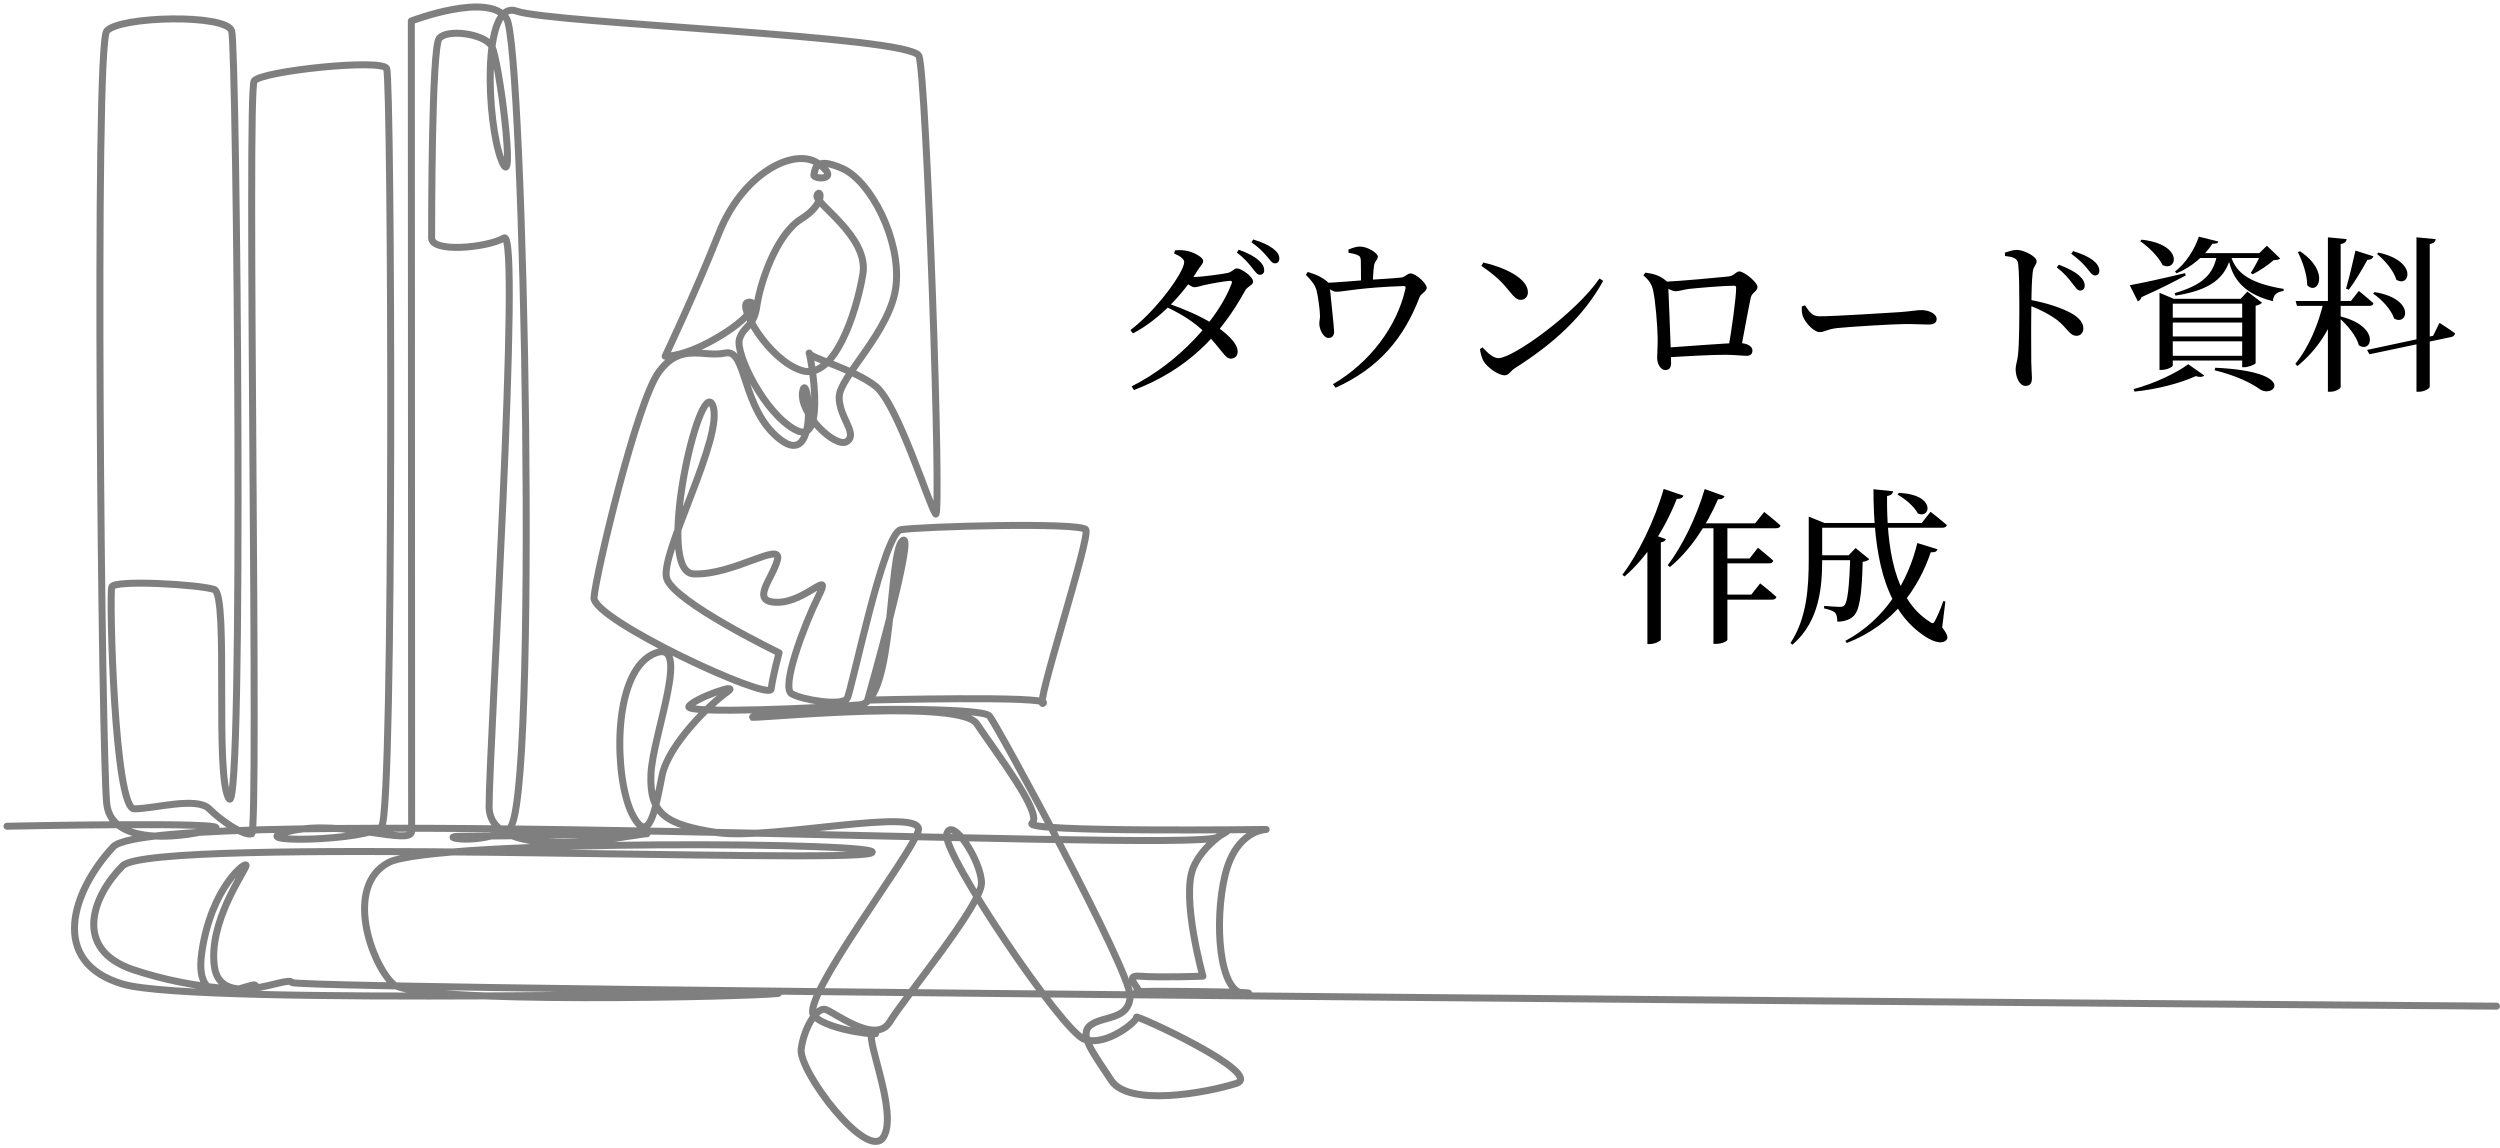 <svg width="357" height="164" viewBox="0 0 357 164" fill="none" xmlns="http://www.w3.org/2000/svg">
<path d="M178.776 38.208C178.272 37.584 177.672 36.864 176.616 36.048L176.904 35.664C178.128 36.096 179.064 36.576 179.712 37.152C180.288 37.656 180.504 38.064 180.528 38.568C180.552 38.976 180.288 39.24 179.904 39.24C179.544 39.264 179.232 38.784 178.776 38.208ZM180.864 36.552C180.36 35.976 179.856 35.424 178.704 34.584L178.968 34.2C180.264 34.584 181.104 34.992 181.752 35.472C182.4 35.952 182.688 36.408 182.688 36.912C182.688 37.344 182.448 37.608 182.064 37.608C181.632 37.632 181.392 37.128 180.864 36.552ZM166.92 43.368C168.96 44.088 171.36 45.096 173.04 46.152C174.912 47.376 176.712 48.888 176.736 50.16C176.76 50.784 176.376 51.192 175.776 51.216C174.888 51.216 174.528 49.944 172.128 47.544C170.544 45.984 168.72 44.856 166.584 43.848L166.92 43.368ZM161.424 47.136C165.12 44.352 169.104 38.856 169.104 37.416C169.104 36.984 168.504 36.552 167.664 36.192L167.784 35.76C168.216 35.712 168.696 35.688 169.272 35.784C170.424 35.952 171.816 36.744 171.816 37.248C171.816 37.68 171.48 37.872 171.096 38.496C169.008 41.928 165.624 45.6 161.784 47.616L161.424 47.136ZM161.592 55.176C168.384 51.768 174 45.48 175.872 40.512C175.992 40.176 175.872 40.08 175.584 40.104C174.816 40.152 172.704 40.536 171.888 40.728C171.384 40.848 170.928 41.016 170.568 41.016C170.184 41.016 169.584 40.56 169.008 40.08L169.392 39.432C169.896 39.528 170.208 39.552 170.52 39.552C171.6 39.552 174.672 39.12 175.32 38.976C175.968 38.832 176.208 38.328 176.64 38.328C177.264 38.328 178.944 39.504 178.944 40.224C178.944 40.728 178.08 40.92 177.792 41.52C174.288 47.904 169.56 52.776 161.928 55.704L161.592 55.176ZM186.48 39.24L186.744 38.832C187.512 39.072 188.328 39.36 188.928 39.768C189.696 40.272 189.864 40.488 189.912 41.136C189.96 41.832 190.512 46.752 190.512 47.352C190.512 47.952 190.2 48.24 189.744 48.264C188.976 48.288 188.4 47.016 188.4 46.248C188.376 45.96 188.496 45.552 188.496 45.12C188.496 44.328 188.208 42.216 187.992 41.424C187.728 40.512 187.104 39.912 186.48 39.24ZM189.144 40.8V40.392C190.752 40.368 193.32 40.104 195.144 39.984C196.776 39.864 198.984 39.768 200.136 39.624C200.592 39.576 201 39.048 201.408 39.048C202.224 39.048 203.736 40.488 203.736 41.112C203.736 41.592 202.944 41.904 202.728 42.408C200.496 48.24 196.968 52.536 190.728 55.368L190.344 54.864C195.6 51.792 199.464 46.68 200.688 41.28C200.76 40.92 200.712 40.848 200.376 40.848C194.496 41.04 191.712 41.664 190.896 41.664C190.368 41.664 190.008 41.376 189.144 40.8ZM192.576 36.096L192.552 35.64C193.104 35.424 193.608 35.208 194.184 35.208C195.312 35.208 196.752 36.144 196.752 36.648C196.752 37.152 196.272 37.272 196.2 38.016C196.104 38.736 196.032 40.08 196.032 40.752L194.352 40.776C194.352 40.416 194.352 38.16 194.328 37.296C194.304 36.792 194.256 36.6 193.872 36.432C193.56 36.264 193.056 36.192 192.576 36.096ZM211.824 37.488C214.704 38.136 218.184 39.696 218.184 41.736C218.184 42.36 217.776 42.816 217.152 42.816C216.648 42.816 216.288 42.504 215.664 41.736C214.512 40.296 213.696 39.456 211.536 37.968L211.824 37.488ZM228.408 39.768L228.936 40.104C226.104 45.264 221.664 49.2 216.312 52.584C215.76 52.92 215.472 53.592 214.896 53.592C213.84 53.592 212.328 52.368 211.848 51.576C211.608 51.12 211.368 50.304 211.344 49.848L211.704 49.608C212.376 50.328 213.192 51.144 213.984 51.144C216.048 51.144 225 44.736 228.408 39.768ZM248.616 49.776L246.816 49.728C247.296 47.016 247.92 42.504 247.92 41.112C247.92 40.896 247.848 40.8 247.632 40.8C246.168 40.8 242.52 41.112 241.2 41.256C240.432 41.352 239.736 41.592 239.28 41.592C238.8 41.592 237.984 41.136 237.504 40.8V40.248C239.496 40.176 245.784 39.6 246.84 39.48C247.728 39.36 247.872 38.76 248.376 38.76C249.048 38.76 250.968 40.296 250.968 40.992C250.968 41.592 250.152 41.784 250.008 42.504C249.72 43.776 249.12 47.184 248.616 49.776ZM234.96 38.928C236.112 39.096 237.024 39.312 237.984 40.152C238.2 40.344 238.2 40.488 238.224 40.848C238.296 42.048 238.488 47.448 238.584 49.944C238.584 50.64 238.632 51.096 238.632 51.84C238.632 52.464 238.392 52.848 237.792 52.848C237.216 52.848 236.64 52.08 236.64 51.072C236.64 50.544 236.736 49.224 236.712 48.24C236.688 46.584 236.4 42.864 236.04 41.352C235.824 40.512 235.44 39.984 234.672 39.312L234.96 38.928ZM237.864 51.048L237.84 49.656C240.816 49.464 246.504 48.984 248.376 48.984C249.384 48.984 250.248 49.416 250.248 50.016C250.248 50.496 250.032 50.808 249.432 50.808C248.832 50.808 247.56 50.664 246.384 50.664C244.344 50.664 240.816 50.856 237.864 51.048ZM257.76 43.608C258.336 44.448 258.744 45.168 259.824 45.168C262.08 45.168 270.144 44.64 271.344 44.568C272.952 44.448 273.744 44.28 274.368 44.28C275.424 44.28 276.552 44.784 276.552 45.552C276.552 46.056 276.216 46.344 275.352 46.344C274.488 46.344 273.648 46.272 272.112 46.272C270.504 46.272 264.168 46.656 262.344 46.848C260.88 47.016 260.568 47.424 259.824 47.424C259.056 47.424 257.832 46.152 257.472 45.216C257.28 44.736 257.28 44.232 257.304 43.752L257.76 43.608ZM295.872 40.392C295.392 39.768 294.792 39.024 293.712 38.184L294 37.8C295.248 38.28 296.232 38.76 296.88 39.336C297.456 39.84 297.696 40.32 297.696 40.8C297.696 41.208 297.432 41.496 297.024 41.496C296.64 41.496 296.352 40.992 295.872 40.392ZM297.96 38.232C297.456 37.656 296.904 37.056 295.776 36.24L296.04 35.856C297.312 36.24 298.272 36.696 298.896 37.176C299.52 37.68 299.784 38.16 299.784 38.664C299.784 39.096 299.544 39.336 299.16 39.336C298.752 39.336 298.464 38.856 297.96 38.232ZM286.296 36.072C286.92 35.88 287.472 35.688 288 35.688C289.056 35.688 290.832 36.648 290.832 37.296C290.832 37.824 290.4 37.968 290.28 38.784C290.136 40.008 290.088 41.928 290.088 43.368C290.04 45.072 290.04 49.128 290.064 51.696C290.088 52.824 290.16 53.568 290.16 53.952C290.16 54.744 289.896 55.104 289.248 55.104C288.336 55.104 287.832 53.784 287.832 52.704C287.832 52.152 288.048 51.672 288.168 50.712C288.36 48.936 288.36 45.216 288.36 43.488C288.36 41.544 288.336 38.808 288.192 37.656C288.096 36.888 287.496 36.696 286.32 36.552L286.296 36.072ZM289.728 42.792C292.2 43.224 294.624 44.016 296.04 44.88C296.856 45.408 297.504 46.032 297.504 46.92C297.504 47.448 297.144 47.952 296.544 47.952C295.536 47.952 295.32 46.968 293.76 45.696C292.704 44.928 291.432 44.232 289.728 43.584V42.792ZM313.776 36.144H323.616V36.84H313.368L313.776 36.144ZM305.832 34.224C311.928 34.92 310.872 38.904 308.808 37.848C308.256 36.672 306.792 35.232 305.616 34.44L305.832 34.224ZM322.896 36.144H322.632L323.712 35.088L325.608 36.912C325.416 37.104 325.128 37.128 324.672 37.152C323.976 37.8 322.632 38.688 321.696 39.168L321.408 38.976C321.888 38.256 322.608 36.912 322.896 36.144ZM318.48 36.168C319.032 38.664 320.808 40.392 326.112 41.256L326.088 41.544C325.176 41.688 324.672 42 324.552 43.008C319.8 41.808 318.552 39.216 318.096 36.288L318.48 36.168ZM316.632 36.144H318.648C317.952 39.912 315.336 41.472 310.656 42.216L310.536 41.856C314.472 40.728 316.176 39.192 316.632 36.144ZM304.128 40.728C305.52 40.488 308.76 39.792 312.024 39L312.12 39.336C310.68 40.104 308.664 41.16 305.808 42.432C305.712 42.744 305.52 42.936 305.28 43.032L304.128 40.728ZM309.264 45.36H321.144V46.056H309.264V45.36ZM309.264 48.048H321.144V48.744H309.264V48.048ZM309.264 50.808H321.144V51.48H309.264V50.808ZM320.184 42.672H319.968L320.928 41.64L323.016 43.224C322.872 43.392 322.536 43.584 322.104 43.656V51.864C322.08 52.008 321.12 52.44 320.496 52.44H320.184V42.672ZM308.376 42.672V41.808L310.416 42.672H321.36V43.368H310.272V52.2C310.272 52.392 309.456 52.824 308.664 52.824H308.376V42.672ZM312.48 52.008L314.76 53.616C314.568 53.832 314.16 53.904 313.536 53.712C311.448 54.696 307.992 55.608 304.8 55.92L304.68 55.56C307.608 54.792 310.872 53.232 312.48 52.008ZM316.344 52.512C328.152 53.064 324.768 56.976 322.704 55.584C321.456 54.672 319.272 53.616 316.248 52.872L316.344 52.512ZM313.992 33.792L316.776 34.488C316.704 34.728 316.512 34.824 315.936 34.8C314.856 36.48 312.984 38.136 310.824 39.024L310.584 38.784C312.096 37.632 313.392 35.64 313.992 33.792ZM345.072 33.888L347.832 34.152C347.76 34.488 347.568 34.752 346.968 34.848V55.224C346.968 55.488 346.152 55.944 345.432 55.944H345.072V33.888ZM327.816 42.984H335.712L336.84 41.544C336.84 41.544 338.136 42.576 338.928 43.32C338.88 43.584 338.64 43.68 338.304 43.68H328.008L327.816 42.984ZM331.848 42.984H333.888V43.368C332.88 46.92 330.888 49.968 328.08 52.272L327.768 51.96C329.76 49.536 331.104 46.2 331.848 42.984ZM336.36 35.784L338.928 36.6C338.832 36.888 338.568 37.104 338.064 37.104C337.272 38.544 336.288 40.224 335.4 41.376L335.016 41.208C335.424 39.816 335.952 37.632 336.36 35.784ZM332.424 33.888L335.112 34.152C335.04 34.512 334.848 34.752 334.248 34.848V55.248C334.248 55.512 333.48 55.944 332.784 55.944H332.424V33.888ZM334.248 45.192C340.032 46.656 338.688 50.568 336.84 49.296C336.504 47.952 335.136 46.344 334.008 45.384L334.248 45.192ZM328.44 35.88C332.832 38.808 330.984 42.288 329.472 40.728C329.472 39.192 328.776 37.272 328.128 36L328.44 35.88ZM339.096 41.712C344.976 42.672 343.824 46.632 341.88 45.48C341.472 44.208 340.08 42.72 338.88 41.928L339.096 41.712ZM339.648 36.072C345.36 37.32 344.064 41.16 342.192 39.936C341.832 38.664 340.536 37.152 339.432 36.264L339.648 36.072ZM338.016 49.968L347.448 47.952L348.36 46.104C348.36 46.104 349.728 46.968 350.568 47.592C350.568 47.856 350.328 48.048 350.064 48.12L338.352 50.592L338.016 49.968ZM245.496 79.752H249.84L251.04 78.216C251.04 78.216 252.408 79.32 253.224 80.064C253.152 80.328 252.936 80.448 252.6 80.448H245.496V79.752ZM245.496 84.912H250.08L251.352 83.304C251.352 83.304 252.768 84.408 253.68 85.248C253.608 85.512 253.368 85.632 253.032 85.632H245.496V84.912ZM244.68 74.736H246.672V91.368C246.672 91.512 246.024 91.944 245.016 91.944H244.68V74.736ZM243.432 69.84L246.264 70.848C246.168 71.136 245.856 71.328 245.328 71.304C243.6 75.288 241.176 78.744 238.464 80.976L238.152 80.712C240.12 78.144 242.208 73.992 243.432 69.84ZM242.256 74.736H250.632L251.928 73.104C251.928 73.104 253.368 74.232 254.256 75.048C254.184 75.312 253.968 75.432 253.608 75.432H242.256V74.736ZM235.248 76.968L235.824 76.248L237.888 76.992C237.816 77.208 237.6 77.376 237.168 77.448V91.368C237.144 91.512 236.352 91.968 235.608 91.968H235.248V76.968ZM237.576 69.816L240.408 70.776C240.288 71.064 240 71.28 239.448 71.232C237.624 75.816 234.984 79.752 231.984 82.32L231.672 82.08C233.88 79.176 236.232 74.496 237.576 69.816ZM259.368 79.296H264.936V79.992H259.368V79.296ZM264.216 79.296H263.976L264.984 78.264L266.928 79.848C266.76 80.04 266.472 80.16 265.992 80.232C265.872 85.128 265.512 87.264 264.624 88.032C264.072 88.536 263.256 88.776 262.368 88.776C262.368 88.248 262.296 87.768 262.032 87.48C261.768 87.216 261.144 87.024 260.472 86.88L260.496 86.52C261.12 86.568 262.248 86.664 262.656 86.664C263.016 86.664 263.208 86.616 263.376 86.448C263.832 85.992 264.096 83.76 264.216 79.296ZM267.528 69.864L270.336 70.152C270.288 70.464 270.072 70.752 269.472 70.824C269.4 78.192 270.504 85.584 275.52 88.752C275.928 89.088 276.12 89.088 276.336 88.608C276.648 88.032 277.176 86.832 277.512 85.824L277.8 85.896L277.344 89.592C278.136 90.624 278.208 91.08 277.968 91.368C277.272 92.184 275.64 91.464 274.488 90.6C268.92 86.664 267.552 78.888 267.528 69.864ZM271.152 70.392C276.504 70.584 275.712 74.184 273.864 73.32C273.384 72.36 272.04 71.208 270.96 70.632L271.152 70.392ZM273.792 77.544L276.672 78.432C276.576 78.744 276.36 78.888 275.712 78.864C273.984 83.952 270.48 89.208 263.712 91.824L263.52 91.512C269.304 88.416 272.52 82.896 273.792 77.544ZM259.224 74.688H274.416L275.688 73.08C275.688 73.08 277.128 74.208 278.016 74.976C277.944 75.24 277.704 75.36 277.368 75.36H259.224V74.688ZM258.288 74.688V74.448V73.776L260.544 74.688H260.208V79.824C260.208 83.592 259.92 88.68 255.96 92.064L255.672 91.824C258.024 88.296 258.288 83.88 258.288 79.848V74.688Z" fill="black"/>
<path opacity="0.5" d="M1 117.986C1 117.986 34.156 117.282 30.587 118.35C27.018 119.418 15.955 121.198 15.241 114.79C14.527 108.382 13.456 6.571 15.241 4.435C17.024 2.3 32.371 1.943 33.085 4.435C33.799 6.927 34.869 116.926 32.728 114.078C30.587 111.231 32.728 84.888 30.587 84.176C28.445 83.464 16.312 82.752 15.955 83.82C15.598 84.888 16.312 115.502 19.166 115.502C22.021 115.502 28.088 113.722 29.872 115.502C31.657 117.282 34.869 119.418 35.94 119.062C37.01 118.706 35.226 12.979 36.297 11.556C37.367 10.132 54.497 8.351 55.211 9.776C55.925 11.199 56.282 115.857 54.497 117.993C52.713 120.13 33.798 120.486 41.293 118.706C48.787 116.926 58.78 120.842 58.78 118.706C58.78 116.57 58.738 2.998 58.738 2.998C58.738 2.998 69.843 -1.26 72.342 2.656C74.84 6.571 76.981 115.858 72.699 118.351C68.416 120.842 61.993 119.418 65.918 119.418C69.843 119.418 93.755 119.062 92.327 119.062C90.9 119.062 69.843 123.69 69.843 115.146C69.843 106.602 74.483 32.558 71.985 33.982C69.486 35.406 61.635 36.118 61.635 33.982C61.635 31.847 61.635 6.927 62.706 5.504C63.777 4.08 69.13 4.792 70.2 6.571C71.272 8.351 73.77 28.287 71.628 22.946C69.486 17.606 68.773 -0.193 73.77 1.587C78.765 3.368 130.157 5.148 131.227 7.995C132.297 10.843 134.512 74.52 133.608 73.393C132.705 72.267 128.188 57.623 125.026 55.146C121.865 52.669 115.541 51.092 115.541 50.415C115.541 49.738 118.25 63.707 113.733 61.454C109.217 59.201 104.926 50.415 105.602 48.388C106.28 46.36 107.635 46.81 108.087 43.657C108.538 40.503 110.797 33.519 114.411 31.267C118.024 29.014 117.121 26.76 116.669 27.887C116.217 29.014 124.122 33.744 123.219 39.151C122.315 44.557 119.153 54.47 114.411 52.892C109.668 51.315 105.377 43.656 106.732 43.206C108.087 42.755 108.087 44.783 102.893 47.937C97.698 51.09 94.988 50.865 94.988 50.865C94.988 50.865 99.279 41.854 102.667 33.293C106.054 24.733 113.507 20.904 116.895 23.381C120.284 25.86 115.992 25.634 116.218 24.958C116.443 24.283 116.218 22.255 120.284 24.057C124.348 25.86 128.639 34.194 127.962 40.728C127.285 47.26 119.831 53.794 119.831 56.722C119.831 59.65 122.541 61.904 120.96 63.03C119.379 64.157 113.959 58.976 114.636 55.822C115.314 52.668 117.121 67.085 111.475 62.805C105.828 58.525 106.732 49.739 103.57 50.414C100.408 51.091 97.246 48.837 94.084 53.118C90.922 57.398 85.05 82.179 84.825 85.333C84.598 88.487 109.894 100.201 110.119 98.398C110.345 96.597 111.248 93.217 111.248 93.217C111.248 93.217 96.342 86.008 95.213 82.629C94.084 79.25 103.57 62.129 101.763 57.849C99.956 53.568 93.407 81.728 99.053 81.953C104.699 82.179 111.7 77.222 111.022 79.926C110.345 82.629 106.958 86.008 111.022 86.008C115.087 86.008 118.927 81.053 116.895 85.107C114.862 89.162 111.475 98.174 113.056 99.075C114.636 99.975 120.283 100.877 120.96 99.751C121.638 98.624 126.154 76.096 128.639 75.645C131.123 75.195 154.385 74.519 155.063 75.645C155.741 76.772 147.61 101.552 148.965 100.426C150.321 99.3 123.896 99.975 123.896 99.975C123.896 99.975 130.898 75.421 128.866 77.222C126.833 79.025 127.736 100.2 122.767 100.651C117.799 101.102 97.698 102.003 98.376 100.876C99.054 99.75 106.055 97.272 103.796 98.849C101.537 100.426 95.439 106.283 94.536 110.789C93.632 115.294 92.73 121.151 90.245 116.195C87.76 111.239 87.308 96.371 93.18 93.442C99.053 90.513 93.18 104.931 92.955 110.563C92.73 116.195 94.988 117.772 102.44 118.898C109.894 120.024 132.252 115.068 131.123 118.673C129.994 122.277 114.184 142.778 116.217 145.03C118.25 147.282 126.607 147.959 124.799 147.508C122.992 147.058 128.412 158.773 126.154 162.376C123.896 165.981 113.959 152.915 114.41 149.761C114.862 146.607 116.668 143.904 117.798 144.129C118.927 144.354 125.025 149.31 127.058 145.931C129.09 142.552 140.157 129.26 140.157 126.107C140.157 122.954 135.866 116.42 135.189 119.123C134.512 121.827 151.676 147.283 154.838 148.41C157.999 149.536 162.516 145.706 162.29 145.256C162.065 144.805 180.81 153.366 176.518 154.717C172.227 156.069 161.161 158.097 158.677 154.266C156.192 150.436 153.934 147.734 155.741 146.382C157.547 145.03 161.161 145.705 161.387 142.327C161.612 138.948 142.416 103.579 141.286 102.228C140.157 100.875 115.314 101.101 108.313 102.228C101.312 103.354 136.769 99.299 139.479 103.354C142.189 107.409 148.965 116.195 147.384 117.546C145.803 118.898 180.809 118.448 180.809 118.448C180.809 118.448 176.518 118.448 174.937 124.981C173.356 131.514 174.034 142.102 177.874 141.877C181.713 141.651 160.935 141.427 162.29 141.651C163.645 141.877 160.031 139.174 162.742 139.399C165.452 139.624 171.775 139.399 171.775 139.399C171.775 139.399 168.613 128.135 170.421 123.855C172.227 119.574 177.874 117.321 173.808 119.574C169.743 121.828 22.039 114.619 16.167 120.927C10.295 127.235 6.907 137.372 17.522 140.526C28.137 143.68 115.088 141.427 111.022 141.877C106.958 142.328 59.304 143.454 56.142 140.526C52.981 137.597 49.141 126.559 55.465 123.179C61.788 119.8 128.865 120.251 124.347 121.828C119.831 123.405 21.813 119.35 17.522 123.63C13.23 127.91 10.295 135.57 19.103 138.499C27.91 141.427 36.719 141.652 36.493 140.751C36.267 139.85 27.459 145.482 28.814 136.02C30.169 126.558 35.363 122.729 35.137 123.63C34.912 124.531 29.717 131.74 30.62 138.048C31.524 144.355 41.235 139.174 41.687 140.3C42.139 141.427 356.5 143.68 356.5 143.68" stroke="black" stroke-linecap="round" stroke-linejoin="round"/>
</svg>
